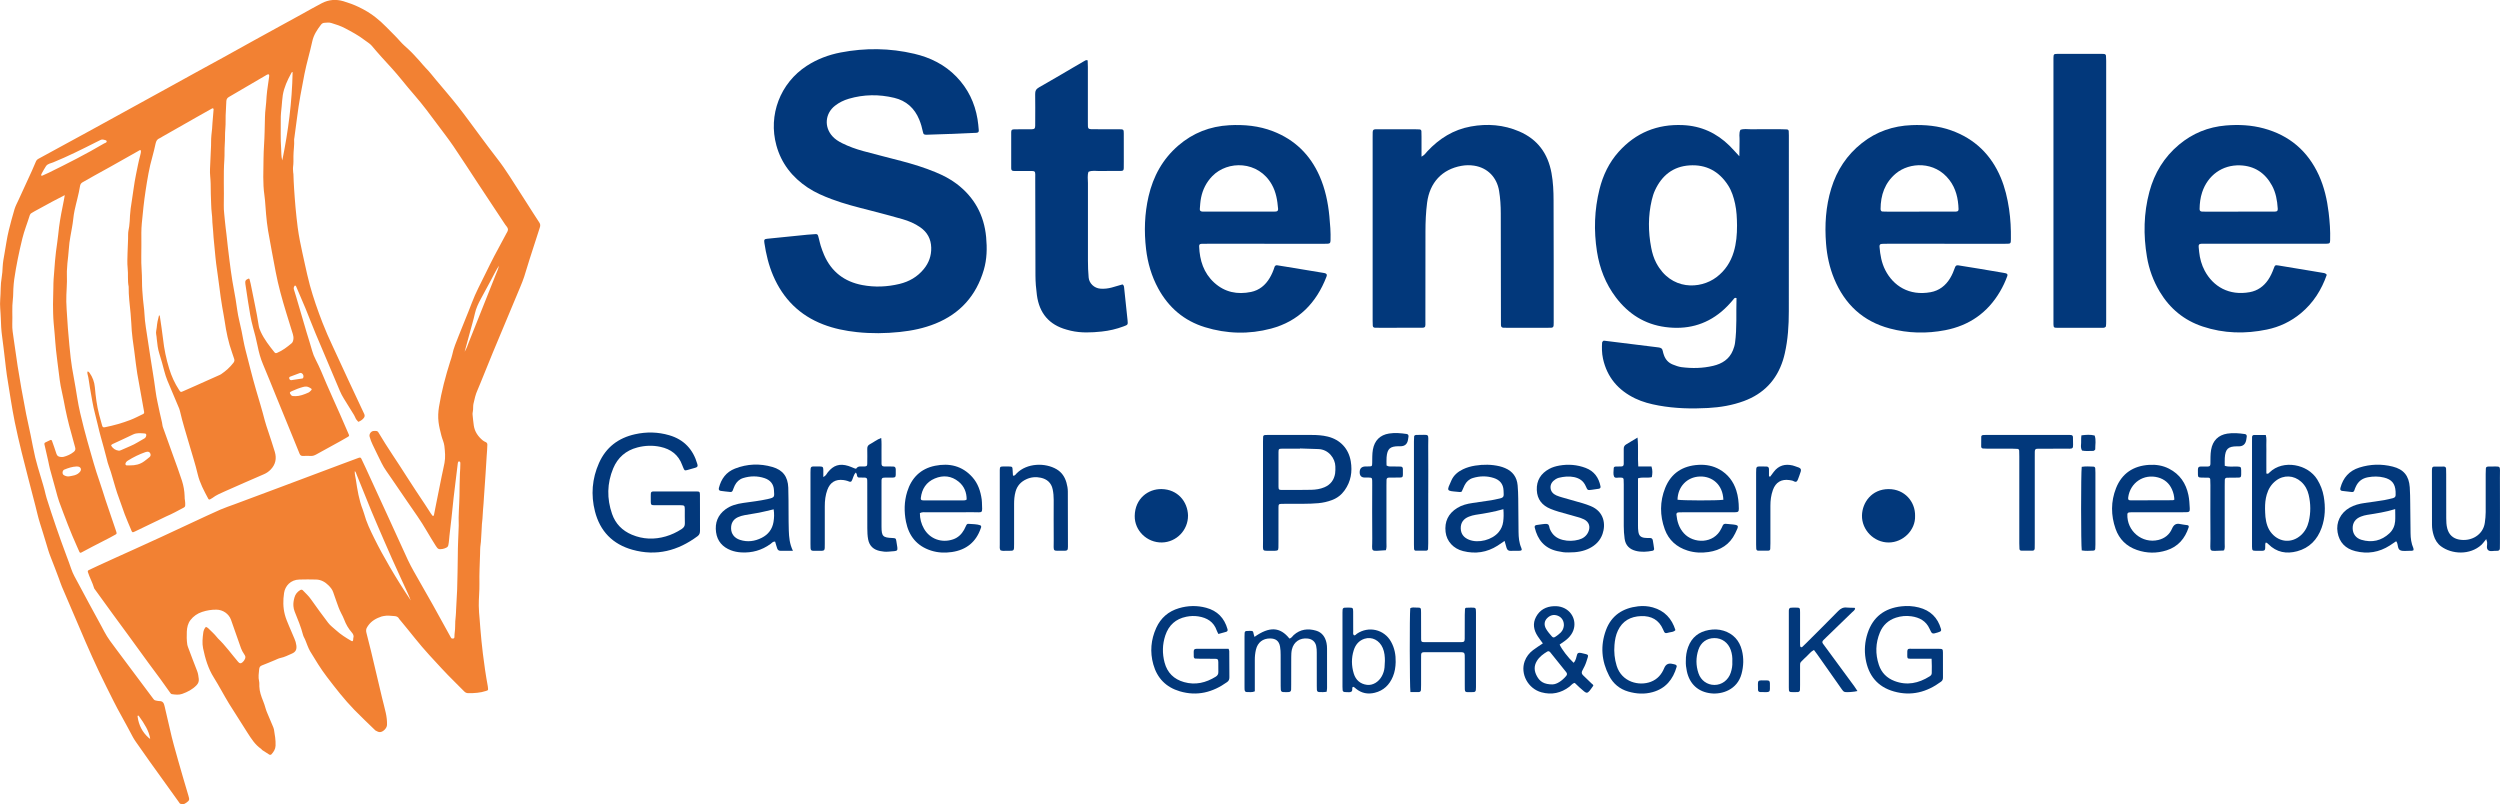 <?xml version="1.0" encoding="UTF-8"?>
<svg xmlns="http://www.w3.org/2000/svg" id="Ebene_1" data-name="Ebene 1" viewBox="0 0 1156.43 371.96">
  <defs>
    <style>
      .cls-1 {
        fill: #f28133;
      }

      .cls-1, .cls-2 {
        stroke-width: 0px;
      }

      .cls-2 {
        fill: #02387b;
      }
    </style>
  </defs>
  <path class="cls-1" d="m29.93,90.28c-2.05,1.06-3.78,1.94-5.49,2.85-2.83,1.52-5.65,3.07-8.47,4.61-.47.26-.92.55-1.38.82-.43.24-.69.6-.84,1.07-1.1,3.59-2.53,7.07-3.42,10.72-1.52,6.24-2.83,12.52-3.75,18.87-.21,1.45-.31,2.92-.4,4.38-.1,1.6-.03,3.22-.23,4.81-.48,3.81-.11,7.63-.27,11.44-.09,2.29.31,4.53.63,6.78.61,4.23,1.19,8.46,1.84,12.69.53,3.43,1.11,6.86,1.72,10.28.71,4.01,1.45,8.02,2.24,12.02.64,3.21,1.38,6.41,2.05,9.61.72,3.47,1.32,6.96,2.14,10.41.69,2.92,1.61,5.8,2.46,8.68.81,2.76,1.7,5.5,2.32,8.32.13.59.29,1.17.47,1.74,2.82,8.94,5.86,17.81,9.15,26.59.77,2.07,1.57,4.13,2.26,6.23.81,2.44,2.17,4.6,3.35,6.85,1.58,3.03,3.22,6.02,4.84,9.03,1.91,3.53,3.84,7.05,5.76,10.58.45.82.88,1.65,1.32,2.49,1.55,2.99,3.64,5.62,5.63,8.3,5.5,7.42,11.05,14.8,16.59,22.19.2.27.4.53.6.8.25.34.56.55.99.6.53.06,1.05.28,1.58.26,1.71-.06,2.21.95,2.52,2.42.75,3.53,1.69,7.02,2.45,10.55,1.06,4.9,2.47,9.71,3.82,14.54,1.53,5.48,3.18,10.92,4.78,16.38.09.32.15.65.24.97.16.57.02,1.1-.4,1.47-.5.44-1.04.86-1.62,1.16-.54.28-1.19.18-1.78.08-.52-.08-.7-.58-.97-.95-4.5-6.25-9-12.5-13.48-18.76-2.1-2.94-4.17-5.91-6.24-8.87-.5-.71-.98-1.44-1.4-2.2-1.79-3.29-3.5-6.64-5.35-9.9-2.52-4.43-4.72-9.02-7.01-13.57-4.54-9.04-8.63-18.29-12.56-27.6-2.63-6.23-5.34-12.42-7.99-18.64-.52-1.23-.92-2.51-1.39-3.77-1.26-3.32-2.48-6.65-3.81-9.94-.86-2.12-1.46-4.31-2.12-6.49-.94-3.07-1.85-6.16-2.84-9.21-.86-2.68-1.43-5.44-2.14-8.16-2.14-8.22-4.28-16.45-6.34-24.69-1.15-4.61-2.19-9.24-3.16-13.89-.72-3.47-1.28-6.97-1.87-10.46-.63-3.75-1.24-7.51-1.8-11.28-.34-2.31-.57-4.64-.85-6.96-.44-3.64-.83-7.3-1.34-10.93-.4-2.79-.52-5.58-.6-8.39-.08-2.94-.53-5.88-.27-8.82.29-3.33.07-6.68.67-9.99.29-1.64.38-3.32.46-4.99.1-2.01.46-3.98.82-5.95.67-3.68,1.13-7.4,2.04-11.03.82-3.25,1.66-6.49,2.63-9.69.44-1.46,1.2-2.83,1.84-4.23,2.06-4.51,4.14-9,6.2-13.51.64-1.4,1.23-2.82,1.83-4.24.24-.58.62-.99,1.18-1.3,2.6-1.39,5.18-2.82,7.76-4.23,5-2.73,10-5.44,14.99-8.17,4.58-2.51,9.16-5.02,13.74-7.54,3.52-1.93,7.04-3.88,10.56-5.81,4.58-2.52,9.15-5.03,13.73-7.55,4.11-2.26,8.21-4.53,12.31-6.79,4.22-2.32,8.46-4.61,12.68-6.94,4.69-2.59,9.37-5.2,14.05-7.79,3.81-2.11,7.63-4.2,11.44-6.29,3.58-1.97,7.17-3.92,10.75-5.89,3.05-1.68,6.06-3.43,9.16-5.02,3.16-1.62,6.49-1.88,9.93-.86,2.39.71,4.72,1.56,6.95,2.62,2.84,1.35,5.56,2.94,8.03,4.93,1.67,1.35,3.28,2.75,4.77,4.3,2.14,2.22,4.4,4.31,6.43,6.64,1.18,1.35,2.56,2.55,3.9,3.77,1.78,1.62,3.36,3.45,5,5.22,1,1.08,1.87,2.28,2.91,3.31,1.76,1.75,3.25,3.73,4.84,5.63,3.39,4.05,6.86,8.03,10.13,12.18,3.51,4.47,6.82,9.11,10.22,13.66,2.56,3.43,5.09,6.88,7.73,10.26,2.19,2.8,4.2,5.71,6.12,8.7,2.6,4.06,5.2,8.12,7.81,12.18,1.91,2.99,3.8,6,5.76,8.96.5.76.52,1.42.25,2.25-1.61,4.9-3.18,9.81-4.75,14.72-.85,2.68-1.62,5.39-2.49,8.06-.52,1.59-1.15,3.15-1.79,4.69-4.23,10.13-8.49,20.25-12.7,30.38-1.98,4.76-3.88,9.55-5.82,14.32-.4.99-.79,2-1.24,2.97-.96,2.08-1.45,4.3-1.94,6.53-.11.52-.11,1.06-.13,1.6-.03.67.01,1.33-.16,2-.12.44-.14.93-.1,1.39.16,1.66.32,3.32.56,4.97.42,2.86,1.96,5.08,4.14,6.89.4.34.9.58,1.39.8.57.26.77.69.74,1.28-.1,1.73-.12,3.48-.31,5.2-.09.87-.11,1.73-.16,2.6-.1,1.8-.22,3.6-.34,5.4-.13,2-.27,4-.41,6-.11,1.6-.22,3.2-.33,4.79-.14,2-.23,4-.44,5.99-.19,1.79-.14,3.6-.39,5.39-.25,1.78-.16,3.6-.35,5.4-.19,1.79-.11,3.6-.4,5.39-.22,1.37-.19,2.8-.23,4.2-.14,4.62-.39,9.23-.3,13.86.07,3.41-.35,6.81-.3,10.23.03,2.08.2,4.15.4,6.2.14,1.39.21,2.8.32,4.19.32,3.93.7,7.84,1.18,11.75.62,5.04,1.34,10.06,2.27,15.05.05.26.06.53.09.8.12,1.05.1,1.05-.93,1.39-2.64.87-5.37,1.04-8.12,1.02-.8,0-1.4-.25-1.95-.82-1.54-1.59-3.11-3.15-4.69-4.7-3.97-3.89-7.68-8.03-11.45-12.11-4.68-5.07-8.81-10.58-13.23-15.86-.26-.31-.57-.59-.75-.94-.46-.89-1.27-1.18-2.16-1.23-1.65-.1-3.31-.38-4.96-.02-.33.07-.66.1-.98.21-2.46.82-4.67,2.03-6.2,4.21-.15.22-.29.45-.44.67-.56.83-.63,1.69-.37,2.67.76,2.84,1.47,5.7,2.15,8.56,1.71,7.16,3.38,14.32,5.08,21.48.56,2.34,1.22,4.66,1.73,7.02.4,1.83.63,3.69.56,5.57-.05,1.49-1.81,3.27-3.28,3.3-.73.02-1.38-.42-2.03-.73-.12-.05-.2-.17-.3-.27-3.17-3.09-6.4-6.11-9.48-9.28-4.63-4.75-8.68-9.98-12.7-15.25-2.9-3.79-5.35-7.85-7.8-11.91-.51-.85-.87-1.81-1.26-2.74-.51-1.24-.9-2.52-1.56-3.69-.19-.35-.34-.73-.44-1.12-.96-3.71-2.44-7.22-3.86-10.76-.33-.81-.5-1.66-.58-2.53-.12-1.35.12-2.67.47-3.96.4-1.48,1.3-2.62,2.62-3.43.47-.29.91-.29,1.27.09,1.29,1.35,2.68,2.58,3.76,4.15,2.54,3.68,5.25,7.25,7.93,10.84,1.01,1.35,2.41,2.32,3.64,3.45,2.13,1.95,4.56,3.49,7.06,4.93.55.32.82.16.89-.5.03-.27-.01-.55.07-.8.35-1.02-.05-1.82-.7-2.57-1.56-1.78-2.73-3.79-3.55-6.02-.37-1-.88-1.95-1.37-2.9-.9-1.73-1.55-3.56-2.18-5.4-.5-1.45-1.04-2.9-1.53-4.36-.42-1.25-1.27-2.23-2.15-3.12-1.54-1.54-3.42-2.62-5.67-2.69-2.61-.07-5.23-.08-7.85,0-4.01.11-6.55,2.95-7.04,6.23-.5,3.32-.5,6.68.35,9.97.47,1.82,1.22,3.54,1.94,5.27.83,1.98,1.64,3.96,2.52,5.91.44.99.73,1.99.87,3.06.26,1.9-.3,3.08-2.08,3.83-1.72.72-3.36,1.63-5.24,2-.9.18-1.75.65-2.62,1.01-1.98.81-3.94,1.68-5.94,2.42-.91.33-1.23.88-1.32,1.77-.18,1.86-.48,3.7-.03,5.58.18.77.08,1.6.11,2.4.08,2.38.88,4.58,1.75,6.75.45,1.12.84,2.25,1.15,3.42.2.77.52,1.52.83,2.26.9,2.16,1.83,4.31,2.73,6.47.13.31.24.63.3.95.42,2.5.86,5,.75,7.57-.07,1.6-.85,2.78-1.83,3.9-.29.33-.72.42-1.1.19-1.08-.66-2.14-1.36-3.2-2.06-.22-.14-.34-.43-.55-.57-2.78-1.91-4.53-4.69-6.3-7.45-2.86-4.45-5.7-8.91-8.5-13.41-1.31-2.1-2.48-4.29-3.72-6.43-1.11-1.91-2.17-3.85-3.36-5.72-2.63-4.15-3.96-8.76-4.96-13.49-.5-2.38-.23-4.81.07-7.2.12-.99.48-1.95,1.24-2.75.34.2.74.33,1.01.6,1.37,1.37,2.85,2.64,4.06,4.17.17.21.33.43.52.61,3.45,3.29,6.2,7.18,9.29,10.79.71.83,1.19.91,2.01.25.53-.43.91-.97,1.18-1.6.25-.6.26-1.17-.11-1.72-.11-.17-.2-.35-.31-.51-1.2-1.65-1.74-3.59-2.4-5.47-1.23-3.47-2.4-6.97-3.66-10.42-1.01-2.76-3.75-4.6-6.67-4.65-2.3-.04-4.55.34-6.71,1.05-2.13.7-3.99,1.97-5.36,3.76-1.17,1.52-1.6,3.4-1.69,5.29-.1,2-.08,4.02.21,6.01.07.46.23.9.39,1.34,1.37,3.63,2.72,7.27,4.15,10.88.48,1.21.64,2.46.78,3.71.12,1.09-.2,2.04-1.03,2.91-1.86,1.95-4.18,3.13-6.64,4.01-1.52.54-3.17.37-4.77.12-.36-.06-.56-.32-.76-.6-1.51-2.13-3.01-4.26-4.55-6.37-1.78-2.43-3.6-4.82-5.38-7.26-3.24-4.43-6.45-8.88-9.68-13.31-2.29-3.14-4.6-6.25-6.89-9.39-2.8-3.84-5.57-7.69-8.36-11.54-.12-.16-.28-.32-.33-.5-.73-2.59-2.1-4.92-2.9-7.48-.16-.51.05-.76.45-.95,1.51-.72,3.02-1.44,4.55-2.14,2.62-1.2,5.23-2.4,7.86-3.59,2.99-1.36,5.98-2.7,8.97-4.05,4.08-1.86,8.17-3.71,12.25-5.59,4.8-2.22,9.59-4.48,14.39-6.7,4.25-1.97,8.49-3.98,12.78-5.87,2.14-.94,4.38-1.66,6.57-2.48,7.15-2.67,14.3-5.34,21.45-8.01,9.28-3.48,18.56-6.97,27.83-10.45,2.45-.92,4.9-1.82,7.34-2.73.31-.12.62-.25.94-.34.6-.17.85-.09,1.14.49.65,1.32,1.27,2.66,1.89,4,1.73,3.77,3.46,7.55,5.19,11.32,1.57,3.41,3.14,6.81,4.7,10.22,1.62,3.53,3.23,7.06,4.84,10.59,1.61,3.53,3.19,7.08,4.84,10.59.86,1.82,1.79,3.6,2.78,5.35,2.92,5.19,5.91,10.35,8.83,15.54,2.69,4.79,5.31,9.61,7.96,14.41.16.29.3.61.51.87.22.28.57.32.92.26.4-.07.57-.38.57-.72-.02-1.61.36-3.18.33-4.8-.03-1.66.1-3.34.29-5,.11-1.01.11-2,.16-3.01.14-2.93.3-5.87.46-8.8.01-.2.02-.4.02-.6.1-5.09.29-10.17.3-15.26,0-4.68.28-9.36.43-14.04,0-.07,0-.13,0-.2-.2-4.56.27-9.1.34-13.65.05-3.41.06-6.83.21-10.24.07-1.53.23-3.07.2-4.61,0-.39.04-.82-.46-1-.36-.12-.64.17-.73.93-.33,2.58-.63,5.17-.95,7.75-.33,2.71-.68,5.43-.98,8.14-.35,3.12-.64,6.24-.98,9.36-.3,2.72-.64,5.43-.94,8.15-.16,1.46-.21,2.93-.52,4.37-.13.61-.42.93-.93,1.18-.55.26-1.08.49-1.69.59-1.76.29-2.19.15-3.15-1.38-1.42-2.27-2.84-4.54-4.18-6.86-2.71-4.71-5.9-9.1-8.97-13.57-2.46-3.59-4.91-7.19-7.37-10.78-.79-1.16-1.57-2.33-2.4-3.47-1.66-2.3-2.77-4.89-4.03-7.41-.78-1.56-1.48-3.15-2.27-4.7-.61-1.2-1.05-2.47-1.42-3.75-.33-1.14.56-2.49,1.75-2.64.4-.05.8-.02,1.21-.01.52,0,.88.27,1.13.71,4.15,7.04,8.88,13.72,13.22,20.64,2.63,4.2,5.45,8.29,8.17,12.43.96,1.46,1.89,2.93,2.84,4.38.22.34.45.66.71.98.07.09.23.19.34.17.19-.03.34-.17.38-.39.28-1.44.56-2.89.85-4.33.9-4.52,1.8-9.04,2.72-13.56.43-2.1.93-4.18,1.32-6.28.49-2.6.23-5.2-.06-7.8-.19-1.69-.99-3.18-1.38-4.79-.51-2.08-1.07-4.13-1.32-6.27-.28-2.36-.17-4.69.2-7,1.16-7.14,3.01-14.12,5.19-21.02.32-1.02.72-2.03.93-3.07.62-3.11,1.9-6,3.04-8.92,1.96-5.05,4.12-10.03,6.03-15.11,1.77-4.72,4.17-9.14,6.37-13.65,1.32-2.71,2.66-5.42,4.05-8.09,1.64-3.15,3.35-6.26,5.03-9.38.06-.12.14-.23.19-.35.37-.86,1.12-1.63,1.09-2.55-.03-.85-.82-1.5-1.29-2.22-4.17-6.32-8.36-12.62-12.53-18.94-3.8-5.76-7.52-11.58-11.4-17.28-2.37-3.48-4.97-6.8-7.49-10.19-3.35-4.51-6.69-9.03-10.38-13.28-2.06-2.37-4.08-4.78-6.05-7.23-2.94-3.65-6.13-7.07-9.29-10.52-1.58-1.72-3.08-3.52-4.6-5.3-.89-1.04-2.08-1.67-3.14-2.49-2.87-2.23-6.07-3.94-9.26-5.62-2-1.05-4.2-1.77-6.37-2.42-.98-.3-2.13-.13-3.19-.06-.59.04-1.12.37-1.51.88-1.8,2.35-3.4,4.74-4.04,7.75-1.08,5.04-2.6,9.97-3.6,15.03-1.31,6.69-2.59,13.38-3.42,20.15-.39,3.18-.84,6.35-1.27,9.53-.03.2-.11.4-.09.59.17,2.62-.31,5.2-.32,7.81,0,1.6.07,3.21-.16,4.81-.12.85,0,1.74.04,2.61.01.27.1.53.11.79.11,2.27.14,4.54.32,6.81.24,2.86.35,5.73.65,8.58.33,3.12.58,6.25,1.02,9.36.29,2.05.6,4.1,1.01,6.13.72,3.6,1.5,7.2,2.3,10.78.73,3.26,1.43,6.54,2.31,9.76,1.61,5.88,3.63,11.62,5.83,17.31,1.43,3.69,3.02,7.29,4.7,10.86,2.48,5.27,4.89,10.57,7.34,15.86,1.83,3.95,3.69,7.88,5.54,11.83.57,1.21,1.1,2.44,1.71,3.64.39.77.27,1.41-.26,2.03-.67.78-1.48,1.34-2.46,1.67-.63-.64-1.15-1.3-1.47-2.15-.26-.68-.69-1.3-1.07-1.92-1.36-2.23-2.72-4.46-4.12-6.66-1.38-2.16-2.27-4.54-3.26-6.88-3.26-7.7-6.55-15.4-9.78-23.12-1.63-3.89-3.11-7.84-4.72-11.74-1.4-3.4-2.87-6.78-4.33-10.16-.07-.16-.23-.32-.39-.38-.24-.09-.34.16-.44.32-.3.47-.36.93-.18,1.51.7,2.16,1.32,4.35,1.96,6.53,1.3,4.43,2.58,8.86,3.9,13.29.84,2.82,1.78,5.61,2.55,8.46.38,1.41.96,2.8,1.63,4.1,1.89,3.62,3.4,7.41,5,11.17,2,4.68,4.14,9.29,6.19,13.95,1.38,3.12,2.73,6.26,4.08,9.39.33.76.31.84-.41,1.28-1.09.66-2.19,1.29-3.31,1.9-3.75,2.07-7.52,4.12-11.26,6.2-.78.43-1.55.73-2.46.7-1.21-.05-2.42-.07-3.62,0-.88.05-1.36-.29-1.67-1.09-.91-2.3-1.87-4.59-2.8-6.89-2.69-6.57-5.38-13.13-8.06-19.7-2-4.89-3.94-9.81-6.01-14.67-1.19-2.79-1.96-5.67-2.55-8.64-.56-2.82-1.29-5.61-2.06-8.38-1.08-3.88-1.66-7.84-2.3-11.8-.45-2.77-.84-5.55-1.26-8.32-.21-1.42.03-1.91,1.29-2.48.26-.12.55-.07.64.26.2.71.39,1.42.53,2.14,1.22,6.44,2.74,12.81,3.71,19.3.15.98.5,1.92.93,2.84,1.62,3.5,3.96,6.51,6.36,9.49.37.46.71.46,1.22.25,2.51-1.05,4.62-2.69,6.68-4.41.55-.46.73-1.13.83-1.79.12-.8.04-1.58-.21-2.38-1.07-3.38-2.11-6.78-3.14-10.17-1.87-6.14-3.61-12.32-4.81-18.64-1.21-6.37-2.42-12.74-3.53-19.12-.44-2.49-.67-5.03-.92-7.55-.29-2.92-.36-5.87-.77-8.78-.82-5.68-.46-11.37-.42-17.05.03-4.14.44-8.27.51-12.42.04-2.27.09-4.55.16-6.82.04-1.4.13-2.8.31-4.19.22-1.79.33-3.59.44-5.39.1-1.6.36-3.18.57-4.77.18-1.39.4-2.77.59-4.16.05-.39.11-.8-.11-1.18-.66-.1-1.14.32-1.65.61-5.61,3.27-11.21,6.56-16.82,9.84-.75.44-1.12.94-1.2,1.88-.14,1.54-.09,3.08-.22,4.61-.23,2.74,0,5.5-.25,8.23-.22,2.41-.08,4.82-.26,7.21-.18,2.34-.03,4.69-.19,7.03-.5,7.03-.08,14.07-.26,21.1-.07,2.56.37,5.06.55,7.6.14,1.93.48,3.84.67,5.76.41,4.12.92,8.22,1.43,12.33.39,3.12.81,6.22,1.31,9.32.46,2.84,1.02,5.66,1.51,8.49.28,1.64.52,3.3.74,4.95.44,3.32,1.38,6.53,2.03,9.81.59,2.95,1.07,5.92,1.83,8.84,1.6,6.08,3.05,12.21,4.82,18.24,1.39,4.75,2.85,9.47,4.07,14.26.43,1.68,1.03,3.32,1.57,4.98,1.03,3.19,2.14,6.35,3.08,9.56.9,3.04.34,5.82-1.93,8.16-.9.93-1.9,1.63-3.11,2.15-6.03,2.59-12.03,5.24-18.03,7.9-2.02.9-4.06,1.75-5.84,3.11-.32.24-.68.42-1.04.61-.36.19-.66.07-.84-.27-1.96-3.66-3.94-7.3-4.9-11.4-1.06-4.56-2.54-9.01-3.83-13.51-1.49-5.21-3.17-10.37-4.37-15.66-.09-.39-.2-.78-.35-1.15-1.82-4.31-3.67-8.61-5.45-12.94-.58-1.42-1.05-2.9-1.44-4.38-.7-2.72-1.44-5.43-2.3-8.11-.7-2.18-.94-4.44-1.18-6.7-.08-.73-.1-1.46-.27-2.18-.24-1.07.16-2.12.25-3.18.16-1.92.52-3.79,1.05-5.63.32.05.38.25.4.45.48,3.5,1.09,6.99,1.47,10.51.51,4.66,1.47,9.22,2.85,13.71,1.07,3.49,2.54,6.75,4.54,9.8.7,1.07.77,1.15,1.87.64,2.01-.92,4.04-1.78,6.06-2.68,3.42-1.52,6.85-3.06,10.27-4.59.43-.19.88-.36,1.26-.62,2.17-1.47,4.11-3.19,5.71-5.28.45-.59.58-1.14.33-1.83-.34-.94-.62-1.91-.96-2.86-1.7-4.74-2.71-9.64-3.43-14.62-.32-2.18-.76-4.34-1.13-6.51-.52-3.03-.94-6.07-1.31-9.12-.44-3.64-1.02-7.27-1.49-10.91-.24-1.85-.4-3.72-.58-5.58-.22-2.19-.44-4.38-.63-6.58-.16-1.86-.21-3.73-.43-5.59-.21-1.79-.11-3.6-.38-5.4-.21-1.44-.22-2.93-.3-4.39-.17-3.14-.18-6.29-.23-9.44-.03-2.27-.43-4.52-.3-6.81.2-3.6.33-7.21.48-10.81.02-.54.02-1.07.02-1.61-.02-2.08.23-4.13.46-6.19.1-.86.1-1.74.17-2.6.17-2.13.36-4.26.53-6.38.03-.36-.36-.6-.68-.42-2.4,1.34-4.79,2.68-7.18,4.04-5.3,3.01-10.59,6.02-15.89,9.04-.41.23-.78.54-1.22.7-1.13.43-1.6,1.31-1.85,2.42-.46,2.02-.89,4.05-1.47,6.04-1.51,5.22-2.36,10.56-3.18,15.91-.76,4.95-1.26,9.93-1.73,14.92-.14,1.47-.21,2.93-.22,4.4-.02,3.69.07,7.38-.03,11.06-.1,3.89.37,7.75.34,11.64-.02,2.67.23,5.34.44,8.01.18,2.26.59,4.51.68,6.77.18,4.22,1.02,8.35,1.6,12.51.66,4.69,1.46,9.37,2.18,14.05.48,3.1,1,6.2,1.38,9.31.41,3.33,1.27,6.56,1.91,9.84.41,2.1,1.07,4.14,1.33,6.27.02.2.11.39.17.58,1.56,4.34,3.12,8.68,4.67,13.02,1.4,3.9,2.87,7.78,4.13,11.73.73,2.28,1.14,4.67,1.22,7.09.02.73.01,1.46.18,2.19.15.64.07,1.33.09,2,.02.53-.22.86-.69,1.11-2.66,1.41-5.29,2.89-8.08,4.06-.49.21-.96.47-1.45.7-4.34,2.1-8.69,4.19-13.04,6.28-.24.12-.49.21-.74.31-.32.14-.52-.08-.67-.29-.15-.21-.22-.49-.32-.73-1-2.41-2.06-4.8-2.99-7.24-.93-2.44-1.68-4.94-2.62-7.38-1.25-3.25-2.13-6.62-3.13-9.95-.46-1.53-.86-3.08-1.47-4.58-.52-1.29-.83-2.67-1.17-4.03-.82-3.31-1.76-6.59-2.68-9.88-.98-3.48-1.67-7.03-2.62-10.51-1.09-4.01-1.63-8.12-2.4-12.19-.41-2.16-.53-4.38-1.15-6.5-.09-.31-.01-.66-.01-1,.5-.09.76.27.98.58,1.42,2,2.24,4.23,2.46,6.69.37,4.26.91,8.5,1.98,12.65.44,1.68.9,3.36,1.38,5.04.22.78.53.94,1.34.78,4.01-.81,7.95-1.91,11.76-3.38,1.99-.77,3.89-1.79,5.83-2.71.5-.23.58-.58.47-1.14-.8-4.34-1.52-8.69-2.33-13.02-.56-3.02-1.12-6.04-1.46-9.09-.43-3.85-.98-7.68-1.51-11.52-.34-2.45-.49-4.91-.61-7.38-.07-1.47-.18-2.93-.32-4.39-.39-4.12-.95-8.23-.89-12.39-.58-2.84-.15-5.74-.47-8.6-.25-2.32-.1-4.69-.05-7.03.06-2.88.3-5.75.27-8.63-.01-1.19.31-2.38.49-3.57.25-1.66.28-3.33.37-4.99.12-2.21.44-4.38.8-6.56.67-4.08,1.1-8.21,1.94-12.27.62-3.01,1.17-6.04,1.97-9.01.21-.77.43-1.55.32-2.39-.52-.3-.88.14-1.23.33-4.33,2.42-8.63,4.87-12.95,7.3-2.45,1.38-4.93,2.71-7.38,4.08-1.81,1.01-3.61,2.05-5.42,3.07-.69.39-1.04.97-1.16,1.76-.61,3.83-1.74,7.55-2.54,11.34-.26,1.24-.45,2.5-.58,3.76-.28,2.8-.89,5.54-1.35,8.31-.31,1.84-.6,3.68-.7,5.56-.13,2.26-.45,4.51-.67,6.77-.11,1.2-.18,2.4-.24,3.6-.03.53-.03,1.07,0,1.61.2,4.15-.34,8.29-.27,12.44.04,2.34.24,4.67.38,7,.11,1.8.22,3.6.36,5.39.21,2.59.43,5.19.68,7.78.19,1.99.41,3.99.62,5.98.32,2.92.83,5.82,1.37,8.71.6,3.22,1.14,6.45,1.65,9.68.75,4.76,1.9,9.44,3.1,14.1.99,3.89,2.11,7.74,3.21,11.61.82,2.89,1.65,5.79,2.56,8.66.88,2.81,1.92,5.56,2.78,8.38,1.86,6.09,4.08,12.05,6.05,18.1.12.38.26.76.38,1.15.24.8.2.93-.46,1.3-.88.49-1.75.99-2.64,1.45-2.68,1.39-5.37,2.75-8.04,4.14-1.66.87-3.31,1.77-4.97,2.64-.48.25-.75.19-.97-.27-.35-.72-.65-1.47-.98-2.2-3.13-6.89-5.78-13.98-8.4-21.07-.6-1.63-.99-3.33-1.46-5-.94-3.34-1.88-6.69-2.77-10.04-.33-1.23-.53-2.48-.81-3.72-.5-2.22-1.01-4.43-1.51-6.65-.07-.33-.15-.65-.23-.98-.11-.45.02-.78.45-.98.73-.34,1.45-.69,2.17-1.04.45-.21.72-.1.89.41.68,1.96,1.42,3.9,2.02,5.88.31,1.03.98,1.37,1.9,1.47.46.05.96.08,1.4-.03,1.7-.44,3.28-1.15,4.67-2.26.68-.54.99-1.14.7-2.09-.64-2.11-1.12-4.27-1.74-6.39-1.47-5.08-2.62-10.23-3.57-15.43-.41-2.23-.99-4.44-1.4-6.67-.34-1.84-.56-3.7-.79-5.55-.47-3.71-.96-7.41-1.37-11.13-.26-2.39-.39-4.79-.6-7.19-.15-1.73-.34-3.45-.47-5.18-.12-1.53-.23-3.07-.25-4.61-.04-2.68-.12-5.37.02-8.04.14-2.54.03-5.09.2-7.63.39-5.66.8-11.32,1.67-16.93.37-2.37.54-4.78.85-7.16.55-4.17,1.38-8.3,2.22-12.42.13-.65.23-1.3.42-2.34Zm160.05,187.41c.18.03.21.11.09.23-.01.01-.1-.03-.13-.06-.19-.18.06.13.07-.14-1.18-3.06-2.63-5.99-3.99-8.97-1.56-3.41-3.12-6.82-4.66-10.24-1.26-2.81-2.49-5.63-3.71-8.46-1.96-4.55-3.95-9.08-5.85-13.65-2.33-5.63-4.57-11.29-6.86-16.94-.22-.54-.32-1.16-.82-1.54-.13,1.3.28,2.55.47,3.82.71,4.76,1.45,9.52,3.23,14.03.22.56.42,1.13.57,1.72,1.08,4.04,2.89,7.78,4.73,11.5,2.22,4.5,4.65,8.9,7.18,13.24,3.06,5.26,6.29,10.41,9.69,15.46Zm-59.41-203.48c2.78-13.58,4.52-27.14,4.79-40.88-.47-.03-.56.37-.7.63-1.72,3.18-3.25,6.43-3.85,10.05-.28,1.72-.34,3.45-.52,5.17-.22,2.06-.45,4.11-.42,6.18.06,4.41-.16,8.82.17,13.23.14,1.85-.02,3.73.53,5.62Zm-111.29,7.11c.13-.04.26-.05.38-.11.98-.44,1.96-.86,2.92-1.33,8.66-4.25,17.26-8.61,25.57-13.52.47-.28,1.38-.37,1.17-1.09-.15-.52-1.01-.52-1.57-.69-.39-.12-.79-.05-1.17.13-.66.33-1.33.65-1.98.98-6.57,3.32-13.16,6.62-19.99,9.41-1.15.47-2.54.61-3.32,1.73-.72,1.04-1.29,2.19-1.92,3.29-.13.23-.23.49-.33.73-.02.06-.04.15-.01.2.06.1.16.18.24.26Zm195.62,81.43c1.01-1.61,1.42-3.09,1.99-4.5,1.4-3.48,2.77-6.96,4.16-10.44,2.77-6.96,5.56-13.91,8.32-20.88.51-1.28,1.13-2.53,1.42-4.01-1.49,2.28-2.58,4.66-3.83,6.94-1.55,2.81-3.06,5.64-4.58,8.47-1.14,2.12-2.17,4.27-2.7,6.66-.68,3.06-1.6,6.08-2.41,9.11-.75,2.77-1.51,5.54-2.35,8.65Zm-160.01,45.72c.5.03.92-.17,1.35-.36,1.34-.59,2.67-1.21,4.03-1.76,2.3-.93,4.33-2.36,6.5-3.53.51-.28.75-.73.87-1.28.12-.56-.08-.98-.64-1.02-1.85-.14-3.69-.41-5.49.47-3.12,1.52-6.28,2.94-9.43,4.41-.18.08-.34.21-.49.33-.17.14-.21.36-.1.53.8,1.25,1.92,2,3.4,2.2Zm5.28,6.8c2.38.04,4.62-.46,6.56-1.91.85-.64,1.7-1.28,2.51-1.98.49-.42.55-1.07.27-1.65-.28-.58-.79-.86-1.48-.77-.26.03-.52.1-.77.18-2.84.99-5.52,2.3-8.07,3.9-.52.32-.95.73-1.14,1.34-.13.41.11.86.52.89.53.03,1.07,0,1.6,0Zm76.56-32.02c1.84,0,3.96-.75,6.02-1.69.18-.08.35-.2.49-.34,1.17-1.11,1.38-1.18-.19-2.01-.97-.51-1.81-.49-2.85-.21-1.81.49-3.53,1.17-5.22,1.94-1.12.51-1.11.75-.36,1.78.42.58,1.03.51,2.1.52Zm-101.22,32.52c-2.07.08-3.95.71-5.8,1.47-.87.36-1.15,2.08-.06,2.62.8.4,1.59.65,2.48.47.78-.16,1.57-.26,2.33-.48,1.04-.3,1.96-.83,2.62-1.71.72-.97.33-2.03-.83-2.29-.26-.06-.53-.06-.74-.08Zm33.97,125.88c-.28-1.64-.97-3.58-1.84-5.16-.99-1.81-2.12-3.53-3.34-5.19-.12-.16-.25-.35-.47-.28-.22.06-.21.3-.18.48.52,3.91,2.19,7.21,5.16,9.83.2.17.37.37.67.33Zm65.13-165.78c1.75-.26,3.52-.51,5.29-.79.11-.02.23-.14.3-.25.28-.41.22-1.26-.12-1.7-.35-.46-.82-.77-1.39-.57-1.51.52-3,1.11-4.49,1.68-.35.14-.49.44-.41.81.09.43.35.71.82.81Z"></path>
  <path class="cls-2" d="m439.85,61.94c-3.7.13-7.4.27-11.11.38-1.29.04-1.58-.13-1.83-1.34-.39-1.93-.94-3.8-1.68-5.62-2.17-5.31-6.04-8.79-11.6-10.11-7-1.67-14.03-1.61-20.99.43-2.32.68-4.47,1.73-6.38,3.22-4.59,3.58-5.12,9.79-1.22,14.12,1.26,1.4,2.82,2.38,4.49,3.21,3.13,1.56,6.41,2.73,9.77,3.65,5.88,1.6,11.79,3.06,17.68,4.61,5.37,1.42,10.67,3.04,15.81,5.18,3.43,1.42,6.73,3.1,9.7,5.35,8.19,6.2,12.71,14.42,13.67,24.64.48,5.14.38,10.24-1.09,15.22-3.49,11.81-10.87,20.15-22.33,24.8-5.29,2.14-10.82,3.29-16.47,3.88-6.63.7-13.26.78-19.9.07-5.33-.57-10.55-1.62-15.55-3.55-10.96-4.21-18.59-11.87-23.19-22.61-2.07-4.83-3.27-9.91-4.05-15.09-.23-1.53-.02-1.8,1.35-1.94,6.18-.63,12.35-1.25,18.53-1.87.87-.09,1.74-.1,2.61-.19,2.33-.24,2.14-.18,2.75,2.12.28,1.05.48,2.13.81,3.16.47,1.45.97,2.89,1.58,4.28,3.4,7.81,9.4,12.37,17.69,13.93,5.75,1.08,11.5.84,17.19-.53,4.47-1.08,8.28-3.27,11.22-6.86,2.37-2.89,3.55-6.18,3.45-9.95-.11-4-1.8-7.1-5.06-9.38-2.53-1.77-5.34-2.95-8.28-3.79-4.92-1.4-9.86-2.72-14.81-3.99-6.01-1.54-12.03-3.03-17.85-5.22-3.88-1.46-7.69-3.08-11.15-5.39-7.13-4.76-12.17-11.12-14.47-19.49-3.86-14.05,1.77-28.82,14.02-36.79,4.82-3.13,10.11-5.12,15.7-6.2,11.37-2.19,22.76-2.06,34.05.59,7.45,1.75,14.11,5.04,19.52,10.63,5.32,5.5,8.49,12.06,9.74,19.56.29,1.71.44,3.45.59,5.19.07.8-.3,1.15-1.16,1.19-3.92.19-7.84.35-11.75.52,0,0,0-.02,0-.02Z"></path>
  <path class="cls-2" d="m804.57,72.26c.14-2.83,0-4.98.1-7.11.09-1.7-.42-3.44.39-5.09,1.59-.59,3.23-.26,4.85-.27,4.69-.05,9.37-.02,14.06-.01.87,0,1.74.02,2.61.08.47.03.81.33.84.82.05.65.06,1.3.06,1.96,0,27.13,0,54.25-.02,81.38,0,6.54-.41,13.06-1.87,19.47-.24,1.06-.52,2.11-.85,3.15-2.94,9.22-8.95,15.5-18.05,18.87-5.37,1.98-10.94,2.91-16.61,3.22-7.63.42-15.25.23-22.8-1.14-3.76-.68-7.45-1.62-10.91-3.29-7.82-3.78-12.96-9.75-14.86-18.34-.59-2.67-.56-5.37-.42-7.53.41-.94.8-.86,1.08-.82,8.32,1.03,16.64,2.1,24.96,3.09,1.14.14,1.82.5,2.02,1.67.11.64.32,1.26.53,1.88.71,2.07,2.09,3.58,4.12,4.38,1.31.52,2.67,1.03,4.05,1.21,4.89.63,9.79.53,14.61-.61,4.13-.97,7.45-3.05,9.13-7.15.45-1.1.82-2.27.98-3.43.94-6.92.46-13.87.69-20.75-.94-.36-1.16.27-1.47.64-1.67,2.02-3.47,3.91-5.48,5.6-7.56,6.33-16.3,8.43-25.95,7.15-9.6-1.27-17.09-6.07-22.89-13.71-4.78-6.31-7.55-13.47-8.76-21.22-1.51-9.68-1.2-19.33,1.18-28.86,1.61-6.42,4.39-12.29,8.85-17.27,7.93-8.84,17.86-12.88,29.69-12.36,8.44.37,15.6,3.64,21.59,9.54,1.39,1.37,2.68,2.86,4.53,4.85Zm-1.07,32.04c-.03-3.38-.18-6.75-.9-10.07-.65-2.99-1.56-5.9-3.23-8.5-4.19-6.51-10.16-9.74-17.91-9.22-7.56.51-12.7,4.66-15.85,11.4-.69,1.47-1.18,3.05-1.55,4.63-1.72,7.32-1.67,14.67-.26,22.04.47,2.47,1.19,4.88,2.37,7.1,6.76,12.7,20.29,12.23,27.82,6.54,3.97-3,6.55-6.92,7.98-11.64,1.21-4,1.55-8.11,1.53-12.27Z"></path>
  <path class="cls-2" d="m584.87,112.76c-8.82,0-17.65,0-26.47,0-.87,0-1.74-.01-2.61.03-.85.04-1.14.35-1.1,1.25.26,6.42,2.07,12.22,6.97,16.7,4.9,4.47,10.72,5.61,17.04,4.31,3.8-.79,6.65-3.13,8.63-6.48.95-1.6,1.67-3.3,2.23-5.07.19-.62.66-.86,1.25-.78,1.4.2,2.79.44,4.19.67,5.69.94,11.38,1.88,17.07,2.82.21.04.43.07.64.12.99.23,1.26.67.89,1.64-4.67,12.14-12.88,20.63-25.63,24.03-10.21,2.72-20.52,2.46-30.63-.66-9.6-2.96-16.74-9.04-21.56-17.87-3.12-5.72-4.9-11.87-5.65-18.29-.95-8.17-.69-16.31,1.16-24.35,2.14-9.28,6.52-17.26,13.8-23.53,6.76-5.82,14.63-8.88,23.52-9.37,6.92-.38,13.71.26,20.23,2.78,10.06,3.89,17.2,10.86,21.54,20.7,2.62,5.93,3.93,12.21,4.55,18.63.35,3.68.66,7.38.54,11.09-.04,1.28-.3,1.56-1.5,1.62-.87.04-1.74.02-2.61.02-8.82,0-17.65,0-26.47,0Zm-11.74-14.87c4.89,0,9.78,0,14.67,0,.76,0,1.52.02,2.28-.03.82-.05,1.19-.44,1.13-1.25-.32-3.92-.94-7.76-2.91-11.25-6.25-11.07-20.42-11.25-27.57-3.84-2.73,2.83-4.4,6.18-5.16,9.98-.34,1.7-.44,3.44-.57,5.17-.06.8.35,1.15,1.19,1.2.76.04,1.52.02,2.28.02,4.89,0,9.78,0,14.67,0Z"></path>
  <path class="cls-2" d="m899.45,112.76c-8.83,0-17.65,0-26.48,0-.87,0-1.74,0-2.61.07-.63.04-.96.43-.95,1.07,0,.11,0,.22.01.33.3,3.71.94,7.35,2.65,10.71,3.7,7.25,11,12.04,20.99,10.22,3.94-.72,6.93-3.03,9.01-6.47.96-1.59,1.66-3.3,2.28-5.05.25-.71.7-1.03,1.49-.9,3.22.53,6.45,1.02,9.67,1.56,3.76.62,7.51,1.27,11.27,1.91.32.05.64.11.96.19.83.21,1.04.58.74,1.4-.9,2.46-2.01,4.82-3.34,7.08-5.74,9.8-14.28,15.72-25.35,17.86-8.55,1.65-17.14,1.46-25.59-.78-12.48-3.3-20.89-11.22-25.78-23.04-2.14-5.18-3.3-10.61-3.74-16.16-.68-8.64-.16-17.19,2.39-25.54,2.59-8.47,7.25-15.55,14.21-21.05,6.72-5.31,14.43-7.94,22.95-8.28,6.26-.25,12.43.31,18.35,2.43,10.86,3.88,18.46,11.25,22.92,21.86,1.95,4.65,3.09,9.52,3.83,14.48.69,4.64.92,9.32.85,14.01-.03,1.98-.1,2.08-1.99,2.09-3.92.03-7.85.01-11.77.01-5.67,0-11.33,0-17,0Zm-11.66-14.87c4.9,0,9.8,0,14.69,0,.76,0,1.52.02,2.29-.02.88-.04,1.22-.35,1.2-1.17-.15-4.88-1.22-9.52-4.24-13.46-6.8-8.87-18.48-8.21-24.72-3.01-5.15,4.3-7.08,9.99-7.11,16.5,0,.11.03.21.05.32.09.48.38.78.86.8.76.04,1.52.05,2.28.05,4.9,0,9.8,0,14.69,0Z"></path>
  <path class="cls-2" d="m1076.3,127.12c-2.41,6.9-6.21,12.98-11.96,17.76-4.61,3.83-9.88,6.35-15.74,7.56-10,2.08-19.92,1.84-29.66-1.39-8.63-2.86-15.21-8.3-19.88-16.07-3.01-5.01-4.98-10.42-5.94-16.15-1.7-10.1-1.53-20.18,1.13-30.13,2.32-8.65,6.79-15.99,13.69-21.77,6.29-5.26,13.53-8.21,21.7-8.89,5.91-.49,11.76-.2,17.5,1.35,11.89,3.22,20.37,10.46,25.49,21.64,2.51,5.5,3.82,11.33,4.54,17.3.51,4.22.82,8.46.69,12.71-.04,1.49-.2,1.64-1.73,1.7-.87.03-1.74.01-2.61.01-17.65,0-35.3,0-52.96,0-3.98,0-3.73-.35-3.29,3.79.32,3.04,1.12,6,2.58,8.72,3.89,7.26,11.22,11.65,20.86,9.88,3.57-.66,6.4-2.66,8.46-5.68,1.11-1.63,1.91-3.41,2.59-5.26.59-1.59.62-1.65,2.38-1.37,4.52.71,9.02,1.49,13.53,2.24,2.25.38,4.51.75,6.76,1.13.64.11,1.31.13,1.88.92Zm-40.97-29.23c.87,0,1.74,0,2.61,0,4.79,0,9.59,0,14.38-.02,1.05,0,1.37-.35,1.3-1.4-.24-3.72-.87-7.38-2.68-10.68-3.17-5.79-8.06-9.06-14.72-9.3-8.21-.29-14.95,4.56-17.57,12.47-.83,2.5-1.14,5.09-1.18,7.72-.01.8.38,1.16,1.19,1.21.54.03,1.09.01,1.63.01,5.01,0,10.02,0,15.03,0Z"></path>
  <path class="cls-2" d="m657.53,72.49c1.48-.79,2.03-1.76,2.76-2.54,5.51-5.88,12.05-9.99,20.07-11.44,7.67-1.39,15.17-.82,22.41,2.29,8.53,3.67,13.26,10.25,14.91,19.24.77,4.2.95,8.45.96,12.69.08,18.84.05,37.68.06,56.52,0,.43-.02.87-.04,1.3-.04.63-.37,1-1.01,1.04-.54.03-1.09.03-1.63.03-6.32,0-12.64,0-18.95,0-.54,0-1.09,0-1.63-.02-.81-.03-1.14-.51-1.14-1.27,0-.98-.01-1.96-.01-2.94-.02-16.23-.05-32.45-.07-48.68,0-3.49-.22-6.97-.78-10.41-1.03-6.31-5.36-10.71-11.55-11.67-1.94-.3-3.91-.27-5.86.08-8.98,1.6-14.69,7.76-15.89,17.04-.57,4.44-.76,8.89-.76,13.36-.02,13.5,0,27.01-.03,40.51,0,4.54.52,3.97-4,3.99-5.66.03-11.33.01-16.99.01-.76,0-1.53,0-2.29-.02-.62-.02-1.02-.33-1.06-.97-.04-.76-.06-1.52-.06-2.28,0-28.42,0-56.85,0-85.27,0-3.57-.19-3.3,3.42-3.3,5.23,0,10.46,0,15.69,0,.87,0,1.74.02,2.61.08.47.03.81.34.84.83.05.87.05,1.74.05,2.61,0,2.92,0,5.84,0,9.2Z"></path>
  <path class="cls-2" d="m503.12,27.89c.03.98.1,2.04.1,3.09,0,8.38,0,16.77,0,25.15,0,.76-.02,1.53.02,2.29.05,1,.34,1.28,1.43,1.33,1.09.04,2.18.03,3.27.03,3.27,0,6.53-.02,9.8.01,2,.02,2.08.09,2.09,1.98.03,4.25.01,8.49.01,12.74,0,1.09.02,2.18-.02,3.27-.04,1.03-.3,1.28-1.43,1.29-3.16.03-6.32-.05-9.47.04-1.81.05-3.67-.42-5.43.37-.56,1.7-.24,3.44-.24,5.16-.03,11.98-.02,23.95,0,35.93,0,2.61.09,5.22.33,7.83.24,2.6,2.51,4.92,5.47,5.13,1.76.13,3.48-.08,5.17-.52,1.68-.44,3.34-.96,5.01-1.45.54.29.68.82.74,1.36.55,5.09,1.11,10.17,1.61,15.26.2,2.04.14,2.05-1.84,2.79-3.28,1.23-6.68,2.03-10.14,2.39-4.77.5-9.56.72-14.3-.38-.63-.15-1.26-.33-1.89-.5-8.15-2.24-12.64-7.61-13.77-15.94-.41-3.03-.66-6.06-.67-9.11-.04-14.7-.05-29.4-.1-44.1-.02-4.87.6-4.18-4.08-4.23-1.96-.02-3.92-.02-5.88-.02-.82,0-1.16-.45-1.16-1.22,0-5.55-.02-11.11,0-16.66,0-1.08.29-1.34,1.35-1.38.98-.04,1.96-.02,2.94-.02,1.74,0,3.49.02,5.23-.02,1.24-.03,1.53-.34,1.58-1.54.03-.76.01-1.52.01-2.29,0-4.14.05-8.28-.02-12.41-.03-1.46.41-2.37,1.74-3.11,5.21-2.94,10.36-6,15.52-9.02,1.79-1.04,3.56-2.1,5.36-3.12.45-.25.88-.67,1.66-.37Z"></path>
  <path class="cls-2" d="m949.87,88.19c0-19.6,0-39.21,0-58.81,0-.87-.02-1.74,0-2.61.05-1.72.14-1.84,1.91-1.85,6.86-.02,13.73,0,20.59,0,.33,0,.65.01.98.05.49.06.78.38.82.84.07.76.09,1.52.09,2.28,0,40.19,0,80.38,0,120.56,0,.76-.01,1.53-.12,2.28-.04.23-.39.49-.66.6-.29.12-.64.1-.96.1-6.97,0-13.94.01-20.92,0-1.54,0-1.68-.18-1.73-1.67-.03-.87,0-1.74,0-2.61,0-19.71,0-39.43,0-59.14Z"></path>
  <path class="cls-2" d="m312.4,227.33c3.27,0,6.53-.02,9.8,0,1.37.01,1.55.19,1.57,1.47.03,2.18.02,4.35.02,6.53,0,3.37-.02,6.75.01,10.12,0,1.04-.19,1.87-1.1,2.55-9.08,6.75-19.03,9.4-30.14,6.3-9.18-2.56-15.01-8.57-17.35-17.76-1.94-7.61-1.35-15.12,1.86-22.34,3.25-7.31,8.95-11.61,16.66-13.33,5.3-1.18,10.59-1.08,15.82.45,6.87,2,11.09,6.59,13.03,13.38.28.99.08,1.35-.93,1.66-1.25.38-2.5.75-3.76,1.07-1.19.31-1.29.23-1.85-1.13-.17-.4-.34-.8-.49-1.21-1.72-4.74-5.29-7.37-10.05-8.39-3.54-.77-7.14-.65-10.68.28-5.32,1.39-9.08,4.67-11.17,9.68-2.88,6.91-2.97,14.01-.53,21.05,1.57,4.53,4.7,7.75,9.18,9.63,5.13,2.15,10.36,2.32,15.65.79,2.62-.76,5.08-1.92,7.37-3.42.99-.65,1.53-1.4,1.48-2.66-.09-2.17,0-4.35-.03-6.53-.02-1.63-.19-1.8-1.92-1.82-2.72-.03-5.44-.01-8.17-.01-.54,0-1.09,0-1.63,0-4.6-.09-3.95.7-4.02-3.93,0-.44.03-.87.02-1.31-.03-.86.46-1.12,1.22-1.12,3.38,0,6.75,0,10.13,0h0Z"></path>
  <path class="cls-2" d="m584.23,227.82c0-7.84,0-15.68,0-23.52,0-.76,0-1.52.06-2.28.04-.49.38-.75.86-.78.54-.04,1.09-.06,1.63-.06,6.64,0,13.29,0,19.93.02,2.51,0,5,.15,7.46.75,5.79,1.43,9.68,5.57,10.66,11.46.8,4.82.05,9.31-2.82,13.37-1.49,2.11-3.44,3.62-5.85,4.53-2.04.77-4.16,1.25-6.34,1.45-4.46.41-8.93.24-13.39.29-1.2.01-2.4-.01-3.59.02-1.26.04-1.44.21-1.45,1.59-.02,5.34-.01,10.67-.01,16.01,0,.87.02,1.74-.02,2.61-.05,1.25-.25,1.43-1.59,1.5-.22.01-.44.01-.65,0-5.73-.11-4.84.89-4.88-4.74-.05-7.4-.01-14.81-.01-22.22Zm17.12-20.36s0,.06,0,.09c-2.82,0-5.65-.02-8.47,0-1.29.01-1.47.2-1.48,1.56-.02,5.32-.02,10.65,0,15.97,0,1.33.23,1.56,1.5,1.56,4.56,0,9.13.04,13.69-.07,2.06-.05,4.12-.35,6.05-1.17,2.83-1.2,4.47-3.38,4.95-6.38.17-1.06.12-2.17.11-3.25-.06-3.65-3.08-7.9-7.87-8.04-2.82-.08-5.64-.19-8.47-.28Z"></path>
  <path class="cls-2" d="m1048.03,251.02c-.09.35-.19.55-.18.75.04,3.28.04,3.01-3.02,3.02-.44,0-.87,0-1.31,0-1.66-.05-1.74-.13-1.8-1.92-.02-.44,0-.87,0-1.31,0-15.8,0-31.59,0-47.39,0-.65.01-1.31.02-1.96,0-.65.35-1,.99-1,1.73-.01,3.46,0,5.36,0,.47,1.61.21,3.12.25,4.59.05,1.52.01,3.05.01,4.58,0,1.42,0,2.83,0,4.25,0,1.5,0,3,.01,4.41.92.35,1.2-.26,1.54-.59,6.22-5.95,17.6-3.78,21.99,3.34,1.5,2.44,2.52,5.06,3.01,7.88.85,4.91.7,9.79-.99,14.5-1.96,5.44-5.61,9.3-11.32,10.83-4.97,1.33-9.5.51-13.27-3.26-.23-.23-.48-.44-.73-.64-.07-.05-.19-.03-.56-.09Zm-.29-15.81c.06,1.3.05,2.61.19,3.9.32,2.84,1.05,5.53,3.03,7.75,3.63,4.09,9.27,4.42,13.34.75,1.93-1.73,3.08-3.92,3.67-6.4.96-4.08.92-8.19-.03-12.27-.55-2.36-1.65-4.46-3.51-6.12-3.39-3.02-8.05-3.23-11.65-.47-2.15,1.64-3.49,3.83-4.24,6.4-.61,2.1-.81,4.26-.79,6.44Z"></path>
  <path class="cls-2" d="m380.86,220.66c1.26-.62,1.52-1.51,2.04-2.16,2.62-3.29,5.47-4.21,9.52-2.97.93.28,1.81.72,2.73,1.07.29.11.82.28.88.2.97-1.53,2.49-.89,3.8-1.01,1.13-.1,1.32-.23,1.34-1.35.03-2.29.05-4.57,0-6.86-.02-.99.33-1.63,1.21-2.09,1.7-.88,3.2-2.16,5.25-2.9.23,2.1.11,3.92.13,5.74.02,2.07.02,4.14.01,6.2,0,.79.36,1.22,1.15,1.23,1.41.02,2.83.03,4.25.04.81,0,1.14.48,1.17,1.23,0,.11.01.22.01.33-.03,3.97.45,3.54-3.4,3.56-3.47.02-3.19-.23-3.19,3.15,0,6.53-.02,13.06,0,19.59.02,4.44.62,5.03,5.08,5.21,1.39.06,1.58.13,1.77,1.36.82,5.28,1.27,4.48-3.69,4.95-1.28.12-2.63-.03-3.89-.3-2.91-.61-4.85-2.27-5.45-5.34-.33-1.73-.38-3.46-.39-5.2-.02-6.53-.01-13.06-.02-19.59,0-.44,0-.87,0-1.31.02-2.5.05-2.57-2.49-2.53-.33,0-.66-.03-.98,0-1.04.08-1.27-.55-1.35-1.4-.03-.28-.26-.55-.45-.94-1.25,1.17-1.22,2.84-2.11,4.13-.59.41-1.15-.04-1.76-.23-.62-.19-1.26-.34-1.91-.42-3.6-.46-6.12,1.05-7.39,4.47-.92,2.48-1.22,5.06-1.21,7.69.01,5.77,0,11.54,0,17.31,0,3.59.18,3.27-3.43,3.26-3.27,0-3.19.36-3.19-3.17,0-10.99.01-21.99,0-32.98,0-3.13.08-2.86,2.84-2.86.54,0,1.09-.02,1.63.01,1.24.06,1.43.25,1.47,1.59.03.97,0,1.95,0,3.27Z"></path>
  <path class="cls-2" d="m1116.42,254.51c-.64.38-1.31.29-1.95.28-1.41-.03-3.01.29-4.18-.26-1.3-.61-.96-2.54-1.62-3.78-.05-.09-.13-.17-.29-.38-.97.65-1.93,1.33-2.92,1.96-4.94,3.17-10.29,4.03-15.96,2.61-4.55-1.14-7.41-4.05-8.2-8.71-.79-4.61,1.37-8.95,5.46-11.33,2.2-1.28,4.61-1.9,7.11-2.24,3.02-.42,6.04-.83,9.05-1.33,1.39-.23,2.76-.62,4.13-.96.7-.18,1.11-.64,1.1-1.41,0-.54,0-1.09-.02-1.63-.21-3.64-1.82-5.56-5.35-6.43-2.47-.61-4.94-.59-7.45-.13-2.7.5-4.55,1.95-5.64,4.43-.22.5-.45,1-.6,1.52-.18.61-.53.95-1.16.88-1.52-.15-3.03-.31-4.54-.53-.8-.12-1-.58-.77-1.44,1.25-4.65,4.04-7.86,8.71-9.34,5.12-1.62,10.3-1.76,15.47-.46,5.09,1.28,7.5,4.28,7.88,9.52.18,2.5.19,5,.22,7.51.07,4.57.12,9.15.15,13.72.02,2.42.34,4.77,1.31,7.01.12.27.05.63.06.92Zm-8.47-19.02c-4.39,1.37-8.69,2-12.99,2.68-.96.15-1.92.42-2.83.77-2.59.98-3.89,2.87-3.85,5.45.04,2.51,1.44,4.54,4.05,5.31,4.86,1.43,9.26.47,12.99-3.04,1.56-1.47,2.42-3.38,2.6-5.49.14-1.72.03-3.45.03-5.67Z"></path>
  <path class="cls-2" d="m696,250.2c-1.29.87-2.25,1.56-3.25,2.2-4.96,3.16-10.32,3.94-15.98,2.51-4.49-1.13-7.58-4.53-8.08-8.83-.55-4.78,1.23-8.52,5.34-11.08,2.16-1.35,4.58-1.96,7.08-2.32,2.91-.41,5.82-.83,8.72-1.28.97-.15,1.92-.4,2.88-.59,3.23-.63,2.92-.9,2.79-3.97-.13-3-1.78-4.85-4.52-5.73-3.2-1.03-6.46-.97-9.66,0-1.74.53-3.02,1.71-3.84,3.34-.49.97-.89,1.97-1.34,2.96-.63.32-1.29.15-1.93.09-5.24-.48-5.09-.25-2.79-5.36,1.06-2.36,3.01-3.97,5.34-5.08,1.78-.85,3.66-1.37,5.61-1.68,3.8-.6,7.59-.58,11.35.31.84.2,1.67.49,2.47.83,3.54,1.49,5.49,4.19,5.83,7.99.18,2.06.25,4.13.28,6.2.07,5.12.09,10.24.14,15.36.03,2.52.24,4.99,1.27,7.35.45,1.03.18,1.33-1.01,1.36-1.31.03-2.62-.05-3.92.03-1.08.06-1.61-.51-1.89-1.41-.3-.93-.54-1.87-.91-3.2Zm-.56-14.68c-4.46,1.28-8.63,1.99-12.83,2.61-1.07.16-2.13.47-3.14.86-2.58,1-3.85,2.89-3.77,5.5.08,2.6,1.51,4.24,3.82,5.17,4.39,1.76,10.73.1,13.73-3.53,1.14-1.38,1.83-2.96,2.07-4.72.25-1.83.27-3.67.11-5.88Z"></path>
  <path class="cls-2" d="m366.74,254.78c-2.3,0-4.03-.01-5.76,0-.77,0-1.23-.42-1.46-1.06-.36-1.02-.64-2.07-.96-3.16-1-.19-1.52.61-2.17,1.08-4.04,2.92-8.54,4.18-13.51,3.89-1.65-.1-3.25-.4-4.77-.98-3.86-1.48-6.31-4.21-6.88-8.36-.59-4.33.79-7.95,4.36-10.59,2.42-1.79,5.26-2.52,8.2-2.95,3.76-.55,7.54-.95,11.27-1.78,3.54-.79,3.11-1.03,2.95-4.16-.14-2.81-1.72-4.65-4.34-5.53-3.3-1.1-6.64-1.06-9.95-.03-1.74.55-2.99,1.76-3.81,3.37-.39.77-.65,1.61-.99,2.41-.19.44-.56.7-1.02.65-1.51-.14-3.03-.3-4.53-.52-.78-.11-1.03-.6-.81-1.43,1.07-4.14,3.34-7.29,7.44-8.88,5.67-2.21,11.48-2.43,17.28-.75,4.87,1.41,7.16,4.49,7.36,9.57.15,3.91.09,7.83.13,11.75.03,2.72,0,5.44.11,8.16.12,3.03.34,6.06,1.9,9.29Zm-8.87-19.18c-2.32.54-4.52,1.11-6.74,1.55-2.23.44-4.49.71-6.72,1.15-1.05.2-2.12.5-3.09.95-2.19,1.01-3.2,2.84-3.14,5.23.06,2.48,1.52,4.41,4.11,5.25,3.48,1.13,6.87.67,10.08-.96,2.98-1.51,4.85-3.94,5.42-7.27.33-1.92.39-3.85.08-5.9Z"></path>
  <path class="cls-2" d="m425.51,237.36c0,2.6.64,4.99,1.89,7.19,2.72,4.79,8.24,6.76,13.53,4.92,2.25-.78,3.88-2.36,5.04-4.43.37-.66.68-1.36,1-2.05.2-.43.52-.72,1-.68,1.93.16,3.9.09,5.58.7.57.57.26.97.13,1.35-2.18,6.39-6.71,10-13.32,10.99-3.26.49-6.54.34-9.69-.67-6.53-2.09-10.27-6.74-11.58-13.32-.92-4.63-.86-9.34.55-13.89,1.99-6.42,6.2-10.67,12.91-12.02,6.63-1.33,12.55.04,17.22,5.25,2.64,2.94,3.82,6.53,4.35,10.37.06.43.08.87.1,1.3.19,5.55.62,4.52-4.26,4.57-7.07.07-14.15,0-21.22.03-1.06,0-2.17-.21-3.23.39Zm21.64-6.29c0-3.25-1.08-6.11-3.69-8.25-3.35-2.73-7.14-3.13-11.05-1.49-3.96,1.67-6,4.86-6.48,9.09-.01.11.02.21.02.32,0,.39.28.6.58.66.42.08.87.07,1.3.07,5.88,0,11.76,0,17.64,0,.54,0,1.09.04,1.67-.4Z"></path>
  <path class="cls-2" d="m998.24,236.96c-3.81,0-7.62,0-11.42,0-.65,0-1.31,0-1.95.07-.46.05-.79.35-.81.84-.31,7.78,6.85,13.71,14.33,11.9,2.96-.72,5.14-2.48,6.31-5.19.84-1.95,1.96-2.62,3.96-2.14,1.05.25,2.15.31,3.22.49.54.09.68.54.53.99-1.68,5.18-4.9,8.95-10.17,10.64-4.58,1.47-9.21,1.42-13.78-.17-4.83-1.68-8.18-4.98-9.85-9.75-2.2-6.26-2.23-12.67.21-18.84,2.7-6.82,8.02-10.33,15.33-10.77,3.2-.19,6.29.29,9.18,1.77,5.01,2.56,7.84,6.78,8.96,12.16.42,2.01.52,4.1.63,6.15.08,1.58-.21,1.82-1.93,1.83-3.15.03-6.31.01-9.46.01-1.09,0-2.18,0-3.26,0Zm7.56-5.84c-.06-1.69-.44-3.26-1.11-4.75-1.27-2.85-3.44-4.7-6.44-5.52-6.61-1.79-12.88,2.41-13.8,9.21-.14,1.04.11,1.39,1.19,1.39,6.52,0,13.03-.03,19.55-.06.1,0,.2-.08.61-.27Z"></path>
  <path class="cls-2" d="m789.53,236.96c-3.59,0-7.18,0-10.77,0-.76,0-1.52.02-2.28.05-.64.02-1.08.37-1.02,1,.32,3.2,1.2,6.16,3.42,8.63,4.41,4.92,13.89,5.08,17.34-2.14.19-.39.42-.77.56-1.18.3-.88.93-1.12,1.78-1,.54.07,1.08.1,1.62.15,4.56.4,4.29.46,2.45,4.28-2.47,5.11-6.78,7.8-12.29,8.6-3.26.48-6.53.33-9.69-.66-5.09-1.59-8.76-4.86-10.58-9.86-2.31-6.36-2.32-12.86.2-19.14,2.74-6.82,8.1-10.25,15.41-10.66,3.44-.19,6.73.42,9.74,2.13,3.86,2.2,6.39,5.51,7.74,9.72.87,2.71,1.15,5.53,1.17,8.37.01,1.4-.28,1.69-1.75,1.7-4.35.03-8.7,0-13.05,0h0Zm7.65-5.78c-.25-7.02-5.17-10.94-10.86-10.76-5.94.19-10.22,4.7-10.35,10.74,2.46.4,18.16.44,21.21.02Z"></path>
  <path class="cls-2" d="m725.55,255.54c-1.61.09-3.43-.21-5.24-.62-5.88-1.33-9.06-5.24-10.39-10.89-.15-.63.15-1.05.79-1.16.86-.14,1.72-.29,2.58-.37.86-.08,1.81-.31,2.57-.04.85.3.74,1.46,1.06,2.24,1.13,2.73,3.12,4.35,5.97,5.05,2.5.61,4.97.55,7.43-.12,1.97-.54,3.53-1.66,4.39-3.59,1.07-2.4.35-4.61-1.97-5.79-.96-.49-2.02-.8-3.06-1.1-2.92-.85-5.87-1.63-8.79-2.48-1.25-.37-2.48-.8-3.69-1.3-3.88-1.59-6.15-4.42-6.32-8.68-.18-4.47,1.88-7.7,5.78-9.81,1.45-.79,3.02-1.23,4.63-1.52,4.16-.73,8.24-.41,12.2,1.09,3.92,1.49,6.04,4.46,6.85,8.47.13.63-.11,1.05-.78,1.16-1.08.17-2.15.32-3.23.47-1.91.27-1.96.29-2.79-1.63-1.04-2.42-2.86-3.69-5.39-4.23-2.42-.51-4.77-.24-7.11.32-.52.12-1.02.39-1.48.67-1.47.93-2.46,2.24-2.32,4.03.13,1.65,1.2,2.78,2.67,3.44.89.4,1.83.68,2.77.95,3.13.9,6.28,1.76,9.41,2.68,1.25.37,2.48.81,3.69,1.3,6.29,2.57,7.06,8.45,5.5,12.93-1.06,3.03-3.16,5.15-5.99,6.59-2.65,1.35-5.69,1.97-9.75,1.94Z"></path>
  <path class="cls-2" d="m462.77,254.55c-.46-.82-.3-1.71-.3-2.57-.01-11.11,0-22.21,0-33.32,0-.44,0-.87,0-1.31.06-1.38.19-1.53,1.47-1.57.87-.03,1.74-.02,2.61,0,1.76.04,1.79.08,1.87,1.87.04.76.08,1.52.14,2.27,0,.05.16.09.26.15.72-.05,1.03-.68,1.46-1.11,4.74-4.81,13.19-5.03,18.52-1.87,2.39,1.42,3.77,3.57,4.51,6.16.39,1.36.64,2.75.64,4.18.01,8.49.03,16.98.05,25.48,0,.32-.03.65-.07.97-.07.49-.37.76-.85.82-.11.01-.22.05-.32.04-6.29-.1-5.29,1.07-5.34-4.91-.05-6.21-.02-12.41-.01-18.62,0-1.64-.13-3.25-.47-4.86-.63-3.04-2.63-4.73-5.49-5.36-2.26-.5-4.56-.3-6.71.7-2.5,1.15-4.21,2.98-4.97,5.7-.54,1.92-.68,3.85-.68,5.82,0,6.1,0,12.19,0,18.29,0,3.61.15,3.28-3.43,3.27-.96,0-1.95.2-2.88-.23Z"></path>
  <path class="cls-2" d="m934.07,230.7c0-6.53,0-13.06,0-19.59,0-.87,0-1.74-.05-2.61-.02-.47-.29-.82-.79-.86-.76-.06-1.52-.09-2.28-.09-3.81,0-7.62,0-11.43,0-.76,0-1.52-.02-2.28-.09-.48-.05-.79-.41-.8-.88-.02-1.52-.01-3.05.03-4.57.01-.5.41-.73.87-.77.54-.04,1.09-.06,1.63-.06,12.52,0,25.04,0,37.56,0,.44,0,.87,0,1.31.03.61.03,1.05.3,1.05.97-.04,6.29,1.1,5.29-4.88,5.36-3.81.05-7.62,0-11.43.04-1.06,0-1.3.3-1.34,1.38-.03.87-.01,1.74-.01,2.61,0,13.17,0,26.34,0,39.51,0,.87,0,1.74-.03,2.61-.03.61-.36,1.04-1,1.04-1.74.02-3.48,0-5.22-.02-.5,0-.8-.35-.83-.83-.06-.87-.08-1.74-.08-2.61,0-6.86,0-13.71,0-20.57Z"></path>
  <path class="cls-2" d="m563.59,293.25c-.37-.76-.6-1.13-.74-1.54-1.39-4.1-4.54-5.96-8.56-6.59-1.83-.29-3.69-.21-5.53.16-4.92,1-8.13,3.89-9.72,8.65-1.38,4.16-1.45,8.36-.34,12.55,1.25,4.71,4.32,7.72,9,9.04,5.27,1.49,10.12.31,14.67-2.51.8-.5,1.23-1.17,1.2-2.15-.04-1.52.02-3.05-.02-4.57-.04-1.3-.28-1.54-1.51-1.56-2.29-.03-4.58,0-6.86-.02-.76,0-1.52-.04-2.28-.08-.37-.02-.55-.28-.66-.6-.03-.1-.04-.21-.04-.32-.03-3.93-.45-3.59,3.38-3.6,4.24,0,8.48,0,12.72,0,.15.46.32.76.32,1.06.03,4.03.02,8.06.06,12.09,0,.94-.23,1.66-1.04,2.23-6.65,4.77-13.86,6.66-21.91,4.28-6.38-1.89-10.46-6.09-12.24-12.44-1.61-5.77-1.12-11.43,1.35-16.89,2.11-4.64,5.64-7.67,10.51-9.11,4.16-1.23,8.37-1.33,12.58-.2,5.19,1.39,8.43,4.75,9.88,9.89.17.6,0,1.07-.65,1.25-1.14.32-2.28.63-3.58.99Z"></path>
  <path class="cls-2" d="m1150.07,249.35c-.97,1.18-1.51,2.01-2.21,2.66-5.32,4.87-13.71,4.43-18.75.68-1.73-1.29-2.76-3.07-3.37-5.08-.48-1.56-.77-3.17-.77-4.82,0-8.38-.02-16.77-.03-25.15,0-.32.02-.65.07-.97.07-.47.33-.81.84-.82,1.52-.03,3.05-.04,4.57-.03.62,0,1.03.34,1.07.97.05.87.05,1.74.05,2.61,0,6.75,0,13.5.02,20.25,0,1.63.06,3.26.49,4.86.76,2.83,2.64,4.54,5.4,5.07,5.69,1.08,11.2-2.18,11.96-7.78.22-1.62.4-3.24.4-4.87,0-5.88,0-11.76,0-17.64,0-.87.02-1.74.08-2.61.03-.48.33-.78.83-.83.11-.01.22-.04.32-.04,6.3.11,5.32-1.07,5.35,4.9.05,10.12.02,20.25.01,30.38,0,.87.01,1.74-.03,2.61-.03.59-.31,1.02-.97,1.07-.22.02-.44.05-.65.03-1.29-.1-2.82.52-3.8-.32-1.03-.89-.3-2.46-.48-3.72-.03-.2-.11-.39-.41-1.4Z"></path>
  <path class="cls-2" d="m893.51,304.71c-2.29,0-4.35,0-6.4,0-1.2,0-2.39.02-3.59-.01-1.12-.03-1.26-.18-1.27-1.38-.03-3.8-.09-3.17,3.11-3.2,3.81-.03,7.62-.02,11.43,0,1.82.01,1.95.13,1.96,1.77.03,3.81,0,7.62.01,11.42,0,.8-.14,1.46-.84,1.98-6.58,4.87-13.77,6.83-21.83,4.56-7.64-2.15-11.83-7.43-13.11-15.06-.67-4-.36-8,.93-11.92,2.5-7.57,7.85-11.5,15.59-12.39,2.71-.31,5.42-.16,8.1.52,5.33,1.36,8.72,4.66,10.23,9.92.17.6.12,1.05-.53,1.29-.31.11-.61.24-.92.34-2.63.81-2.69.83-3.81-1.67-1.65-3.69-4.72-5.27-8.46-5.8-2.39-.34-4.79-.12-7.1.63-3.52,1.15-6.03,3.47-7.43,6.86-2.02,4.91-2.16,9.95-.47,14.99,1.21,3.62,3.67,6.1,7.25,7.46,5.77,2.19,11.11,1.04,16.17-2.12.55-.34,1.04-.78,1.04-1.54.02-2.16.08-4.32-.07-6.67Z"></path>
  <path class="cls-2" d="m713.68,297.61c-.87-1.2-1.67-2.23-2.38-3.31-1.86-2.84-2.42-5.88-.77-8.95,1.73-3.23,4.61-4.8,8.27-4.95,1.43-.06,2.82.11,4.16.64,5.06,2,6.9,7.93,3.85,12.44-.8,1.19-1.83,2.16-2.97,3-.79.58-1.6,1.12-2.39,1.67.87,2.08,3.98,6.14,6.46,8.44,1.07-1.06,1.21-2.5,1.61-3.82.19-.63.63-.83,1.23-.8.22.01.44.03.65.08,3.81.98,3.62.26,2.39,4.09-.43,1.34-1.06,2.62-1.75,3.85-.5.9-.54,1.61.2,2.33,1.33,1.28,2.65,2.57,3.99,3.85.31.3.74.49.8.99-3.05,4.34-2.69,4.07-6.35.87-.74-.64-1.42-1.35-2.13-2.02-.07-.06-.18-.07-.3-.12-.96.3-1.52,1.17-2.29,1.76-3.9,2.96-8.21,3.88-12.94,2.59-6.2-1.7-9.87-8.51-7.75-14.37.76-2.1,2.11-3.81,3.87-5.15,1.38-1.05,2.86-1.97,4.53-3.1Zm4.6,18.96c1.82-.06,4.24-1.57,6.21-3.92.49-.59.46-1.16-.02-1.75-2.45-3.05-4.9-6.1-7.35-9.15-.38-.48-.88-.68-1.42-.35-1.87,1.14-3.61,2.41-4.78,4.33-1.45,2.38-1.29,4.71.04,7.1,1.32,2.38,3.19,3.8,7.33,3.76Zm5.13-27.28c.05-2.17-1.05-3.81-2.86-4.49-1.83-.69-3.43-.24-4.78,1.04-1.43,1.35-1.68,3.18-.6,5.06.7,1.21,1.64,2.28,2.55,3.35.66.79,1.05.8,1.95.17.8-.56,1.58-1.14,2.27-1.82.96-.95,1.39-2.17,1.47-3.31Z"></path>
  <path class="cls-2" d="m652.42,320.14c-.36-2.77-.4-35.61-.08-38.78.88-.56,1.88-.3,2.82-.31,2.14,0,2.17.02,2.18,2.19.02,4.14,0,8.27.03,12.41,0,1.15.22,1.37,1.32,1.38,5.77.02,11.54.03,17.31,0,1.23,0,1.52-.32,1.53-1.57.03-3.7.01-7.4.03-11.1,0-.87.04-1.74.1-2.6.02-.34.26-.61.61-.63.76-.05,1.52-.08,2.28-.07,2.11.02,2.18.06,2.19,2.2.02,11.54,0,23.08,0,34.61,0,.43-.02.87-.06,1.3-.06.64-.47.97-1.08.97-4.39,0-4.02.68-4.04-3.57-.01-3.92,0-7.84,0-11.76,0-.54,0-1.09-.02-1.63-.05-1.1-.31-1.39-1.29-1.47-.43-.04-.87-.03-1.31-.03-5.12,0-10.23,0-15.35,0-.33,0-.65.02-.98.02-.76,0-1.23.32-1.24,1.14,0,.76-.02,1.52-.02,2.28,0,3.92,0,7.84,0,11.76,0,.76-.01,1.52-.06,2.28-.04.65-.46.97-1.07.98-1.19.03-2.38,0-3.81,0Z"></path>
  <path class="cls-2" d="m580.29,294.61c6.93-4.92,11.85-4.63,16.15.75.96-.14,1.35-1.02,1.98-1.59,3.07-2.75,6.63-3.15,10.39-2.04,2.75.82,4.23,2.95,4.8,5.7.18.85.24,1.73.24,2.6.02,6.1.02,12.19.01,18.29,0,.53-.13,1.07-.21,1.68-.6.06-1.13.15-1.66.15-2.9.02-2.89.16-2.88-2.82.01-5.12.02-10.23-.01-15.35,0-1.08-.04-2.19-.28-3.24-.46-1.98-1.91-3.14-3.92-3.37-3.6-.4-6.46,1.52-7.3,5.04-.27,1.15-.3,2.37-.31,3.56-.03,4.25-.01,8.49-.02,12.74,0,.76,0,1.52-.03,2.29-.03.81-.52,1.12-1.27,1.14-.22,0-.44,0-.65.01-2.88.07-2.9.07-2.91-2.81-.02-4.79.01-9.58-.02-14.37,0-1.3-.05-2.62-.28-3.9-.46-2.56-1.94-3.71-4.55-3.74-3.38-.04-5.79,1.83-6.59,5.16-.38,1.59-.54,3.21-.53,4.86.03,3.7,0,7.4,0,11.1,0,1.08,0,2.16,0,3.34-1.25.58-2.45.28-3.59.34-.86.04-1.11-.51-1.15-1.24-.02-.43-.02-.87-.02-1.31,0-7.73,0-15.46,0-23.19,0-.54,0-1.09.05-1.63.04-.47.28-.82.79-.87.54-.05,1.09-.07,1.63-.07,1.48.02,1.47.03,1.8,1.61.06.31.18.6.34,1.16Z"></path>
  <path class="cls-2" d="m858.14,281.53c-.18.79-.96,1.25-1.54,1.82-3.9,3.8-7.81,7.58-11.73,11.36-.47.45-.94.91-1.4,1.37-.5.51-.72,1.04-.2,1.7.6.77,1.16,1.57,1.74,2.36,4.26,5.78,8.52,11.57,12.76,17.36.5.68.94,1.41,1.44,2.16-1.47.41-4.93.64-5.79.45-.71-.16-1.06-.71-1.44-1.24-1.26-1.78-2.5-3.56-3.75-5.34-2.57-3.65-5.13-7.3-7.7-10.94-.44-.62-.91-1.21-1.45-1.93-1.36.66-2.17,1.83-3.18,2.75-.97.88-1.88,1.81-2.8,2.74-.51.51-.44,1.2-.44,1.85,0,2.94,0,5.88,0,8.82,0,.76,0,1.52-.04,2.28-.03.62-.39,1-1.01,1.03-.65.04-1.31.04-1.96.04-2.14-.02-2.18-.02-2.19-2.2-.01-11.65,0-23.29,0-34.94,0-.43-.02-.89.1-1.29.08-.25.4-.56.65-.59.75-.1,1.52-.1,2.28-.09,2.13.02,2.16.03,2.17,2.2.02,4.79,0,9.58,0,14.37,0,.43,0,.87.07,1.3.03.17.2.39.36.45.15.06.43.01.56-.1.64-.58,1.26-1.19,1.88-1.81,4.93-4.92,9.88-9.82,14.75-14.8,1.16-1.18,2.33-1.82,4-1.63,1.18.14,2.39.07,3.58.11.06,0,.11.16.27.4Z"></path>
  <path class="cls-2" d="m641.37,215.32c1.02.67,2.03.41,2.99.45,1.2.05,2.39.02,3.59.06.66.02.96.45.98,1.06.03.87.04,1.74.01,2.61-.04,1.18-.19,1.36-1.31,1.39-1.74.05-3.48.03-5.22.05-.63,0-1.01.35-1.04.98-.04.87-.04,1.74-.04,2.61,0,8.82,0,17.63,0,26.45,0,1.18.17,2.39-.26,3.54-7.73.46-6.22,1.19-6.3-5.36-.1-8.27-.02-16.54-.02-24.82,0-.65.01-1.31-.01-1.96-.05-1.3-.19-1.43-1.56-1.47-.65-.02-1.31,0-1.96-.01q-2.26-.04-2.27-2.45,0-2.64,2.73-2.68c.54,0,1.09,0,1.63-.01,1.33-.05,1.39-.11,1.43-1.58.05-2.06-.04-4.13.32-6.19.74-4.21,3.31-6.79,7.49-7.45,2.73-.43,5.43-.18,8.13.21.65.09.91.56.86,1.16-.04.54-.15,1.08-.25,1.61q-.55,2.97-3.59,2.91c-.22,0-.44-.01-.65-.01-4.04.01-5.32,1.13-5.65,5.08-.11,1.29-.02,2.6-.02,3.81Z"></path>
  <path class="cls-2" d="m1028.76,254.53c-.11.05-.2.13-.29.14-7.27.18-5.92,1.16-5.98-5.46-.09-8.27-.02-16.55-.02-24.82,0-.87-.02-1.74-.07-2.61-.03-.48-.31-.8-.82-.81-1.09-.03-2.18-.02-3.26-.05-1.36-.04-1.61-.24-1.62-1.44-.05-4.01-.28-3.69,3.34-3.69.44,0,.87-.02,1.31,0,.85.02,1.11-.47,1.13-1.23.04-2.17-.06-4.35.32-6.51.74-4.22,3.3-6.8,7.48-7.47,2.73-.43,5.43-.18,8.13.2.65.09.92.54.88,1.15-.04.54-.15,1.08-.25,1.61q-.55,2.99-3.58,2.93c-.22,0-.44-.01-.65-.01-4.14.01-5.42,1.19-5.69,5.39-.08,1.19-.01,2.38-.01,3.61,2.04.67,4.01.24,5.94.36,1.49.09,1.62.2,1.66,1.75.02.65.02,1.31,0,1.96-.04,1.17-.2,1.37-1.3,1.4-1.74.05-3.48.03-5.23.05-.63,0-1.02.34-1.05.98-.04.87-.04,1.74-.04,2.61,0,8.93,0,17.85-.01,26.78,0,1.08.19,2.18-.29,3.21Z"></path>
  <path class="cls-2" d="m775.01,291.45c-.85.99-1.94.84-2.84,1.1-2.08.61-2.11.41-2.9-1.43-1.92-4.43-5.46-6.3-10.17-6.13-4.85.18-8.58,2.2-10.71,6.71-.99,2.09-1.39,4.34-1.58,6.63-.28,3.29.04,6.52,1.02,9.67,2.35,7.53,10.34,9.48,15.83,7.37,3.03-1.17,4.97-3.41,6.17-6.37q1.07-2.61,3.89-1.88c.42.11.86.15,1.26.31.42.17.73.51.59,1.01-1.67,5.84-5.1,10.06-11.12,11.72-3.76,1.04-7.55.82-11.28-.27-3.98-1.16-6.94-3.63-8.83-7.26-3.54-6.81-4.13-13.94-1.47-21.15,2.52-6.83,7.82-10.21,14.86-11.02,2.27-.26,4.55-.13,6.8.5,5.51,1.55,8.81,5.21,10.47,10.48Z"></path>
  <path class="cls-2" d="m549.54,238.49c.06,6.73-5.37,12.33-12.08,12.44-6.86.12-12.68-5.45-12.57-12.28.13-8.05,6.22-12.52,12.41-12.42,7.45.12,12.1,5.8,12.25,12.26Z"></path>
  <path class="cls-2" d="m885.86,238.69c.24,6.46-5.49,12.24-12.21,12.25-6.78.01-12.49-5.78-12.35-12.5.13-6.02,4.5-12.16,12.27-12.2,7.52-.04,12.46,5.93,12.29,12.45Z"></path>
  <path class="cls-2" d="m757.8,215.76h6.13c.57,1.78.47,3.35.15,4.96-2.11.51-4.21-.16-6.39.54,0,.86,0,1.73,0,2.59,0,6.42,0,12.84,0,19.25,0,.98.02,1.96.18,2.92.28,1.73,1.05,2.49,2.75,2.75.85.13,1.73.09,2.6.09.77,0,1.21.37,1.33,1.12.2,1.29.44,2.57.59,3.86.05.45-.22.83-.72.93-2.59.51-5.21.7-7.77.04-2.87-.74-4.74-2.51-5.15-5.61-.26-1.95-.41-3.89-.4-5.85,0-6.42,0-12.84,0-19.25,0-.76-.01-1.52-.06-2.28-.03-.47-.28-.8-.79-.85-.22-.02-.44-.02-.65-.05-1.04-.14-2.55.53-3.01-.52-.47-1.1-.16-2.55-.13-3.85.01-.51.44-.71.91-.73.87-.04,1.74-.06,2.61-.05.86,0,1.11-.48,1.11-1.24,0-2.28.04-4.57,0-6.85-.02-.98.3-1.64,1.16-2.13,1.67-.96,3.31-1.99,5.22-3.14.48,4.56.01,8.78.34,13.35Z"></path>
  <path class="cls-2" d="m626.33,293.89c.63.11.91-.46,1.33-.74,5.4-3.68,12.59-2.04,15.78,3.66,1.64,2.92,2.24,6.11,2.16,9.44-.05,2.3-.39,4.57-1.28,6.7-1.59,3.84-4.28,6.5-8.43,7.51-3.16.77-6.04.23-8.6-1.84-.34-.27-.64-.6-1.01-.81-.25-.14-.61-.16-.72.29-.15.61.16,1.4-.44,1.82-.65.46-1.48.2-2.23.24-.32.02-.65,0-.98-.05-.47-.07-.79-.35-.85-.83-.06-.54-.07-1.09-.07-1.63,0-11.44,0-22.88,0-34.31,0-.43.02-.87.05-1.3.04-.67.48-.93,1.08-.96.65-.03,1.31-.03,1.96-.02,1.7.04,1.83.14,1.85,1.88.03,3.05,0,6.1.02,9.15,0,.6-.21,1.28.38,1.81Zm14.29,11.93c0-2.08-.16-4.13-.99-6.07-1.52-3.57-4.99-5.38-8.44-4.28-2.58.82-4.16,2.75-4.96,5.23-1.17,3.61-1.11,7.32,0,10.91.9,2.9,2.95,4.78,6.09,5.18,2.66.34,5.39-1.29,6.89-4.03.68-1.25,1.1-2.6,1.24-4.02.1-.97.11-1.95.16-2.92Z"></path>
  <path class="cls-2" d="m660.66,228.09c0,7.73,0,15.47,0,23.2,0,.87-.03,1.74-.08,2.61-.03.5-.37.81-.84.82-1.63.04-3.26.04-4.89.01-.51,0-.72-.43-.75-.89-.04-.65-.05-1.31-.05-1.96,0-15.9,0-31.8,0-47.71,0-.76.04-1.52.09-2.28.02-.36.3-.55.62-.65.1-.03.21-.05.32-.05,6.68.08,5.51-1.14,5.57,5,.07,7.3.02,14.59.02,21.89Z"></path>
  <path class="cls-2" d="m779.82,305.85c-.03-2.39.32-4.53,1.08-6.58,1.66-4.47,4.92-7.02,9.57-7.85,2.28-.41,4.58-.36,6.78.32,4.52,1.4,7.35,4.53,8.5,9.07.93,3.64.8,7.35-.18,10.96-1.97,7.27-8.97,9.53-14.13,8.95-5.96-.67-9.88-4.32-11.15-10.22-.35-1.6-.53-3.21-.47-4.65Zm21.5.25c.11-1.87-.11-3.69-.73-5.45-1.21-3.45-4.12-5.53-7.63-5.49-3.43.04-6.19,1.97-7.33,5.4-1.19,3.59-1.19,7.27.03,10.86,1.14,3.36,4.04,5.39,7.36,5.41,3.41.03,6.41-2.18,7.56-5.62.55-1.65.85-3.36.74-5.12Z"></path>
  <path class="cls-2" d="m818.82,220.5c.57-.76,1.13-1.52,1.7-2.27,2.24-2.93,5.19-3.74,8.69-2.93.32.07.62.19.93.29,3.41,1.09,3.42,1.12,2.17,4.48-.08.2-.14.41-.23.61-.3.69-.46,1.55-.97,2-.66.58-1.4-.23-2.11-.38-.42-.09-.85-.17-1.28-.23-3.74-.53-6.34,1.01-7.62,4.57-.86,2.37-1.17,4.85-1.16,7.37,0,5.76,0,11.52,0,17.28,0,.87-.02,1.74-.07,2.6-.03.49-.34.82-.83.82-1.63.03-3.26.04-4.88,0-.47-.01-.73-.43-.77-.89-.05-.65-.06-1.3-.06-1.95,0-11.09,0-22.17,0-33.26,0-3.11.09-2.82,2.87-2.83.65,0,1.3,0,1.96.02.81.03,1.12.52,1.12,1.27,0,1.08,0,2.17,0,3.25l.56.17Z"></path>
  <path class="cls-2" d="m962.96,254.63c-.39-2.76-.4-35.74-.01-38.69,1.78-.29,3.6-.17,5.42-.09.48.02.8.33.84.82.05.65.07,1.3.07,1.95,0,11.09,0,22.19,0,33.28,0,.65-.02,1.3-.07,1.95-.04.48-.32.82-.81.85-1.83.1-3.65.22-5.44-.09Z"></path>
  <path class="cls-2" d="m962.81,201.38c2.09-.26,4.1-.44,6.11.08.77,2.1.24,4.26.28,6.39,0,.21-.39.44-.61.64-.07.06-.21.08-.31.08-1.72-.03-3.45.23-5.17-.15-.94-1.49-.28-3.14-.43-4.7-.07-.74.07-1.5.13-2.35Z"></path>
  <path class="cls-2" d="m815.79,320.12c-.54,0-1.08.03-1.61,0-.63-.04-.98-.45-.98-1.05,0-4.82-.72-4.38,4.17-4.33,1.03,0,1.3.33,1.34,1.4.03.86.04,1.72,0,2.58-.06,1.17-.32,1.39-1.62,1.44-.43.02-.86,0-1.29,0v-.04Z"></path>
</svg>
